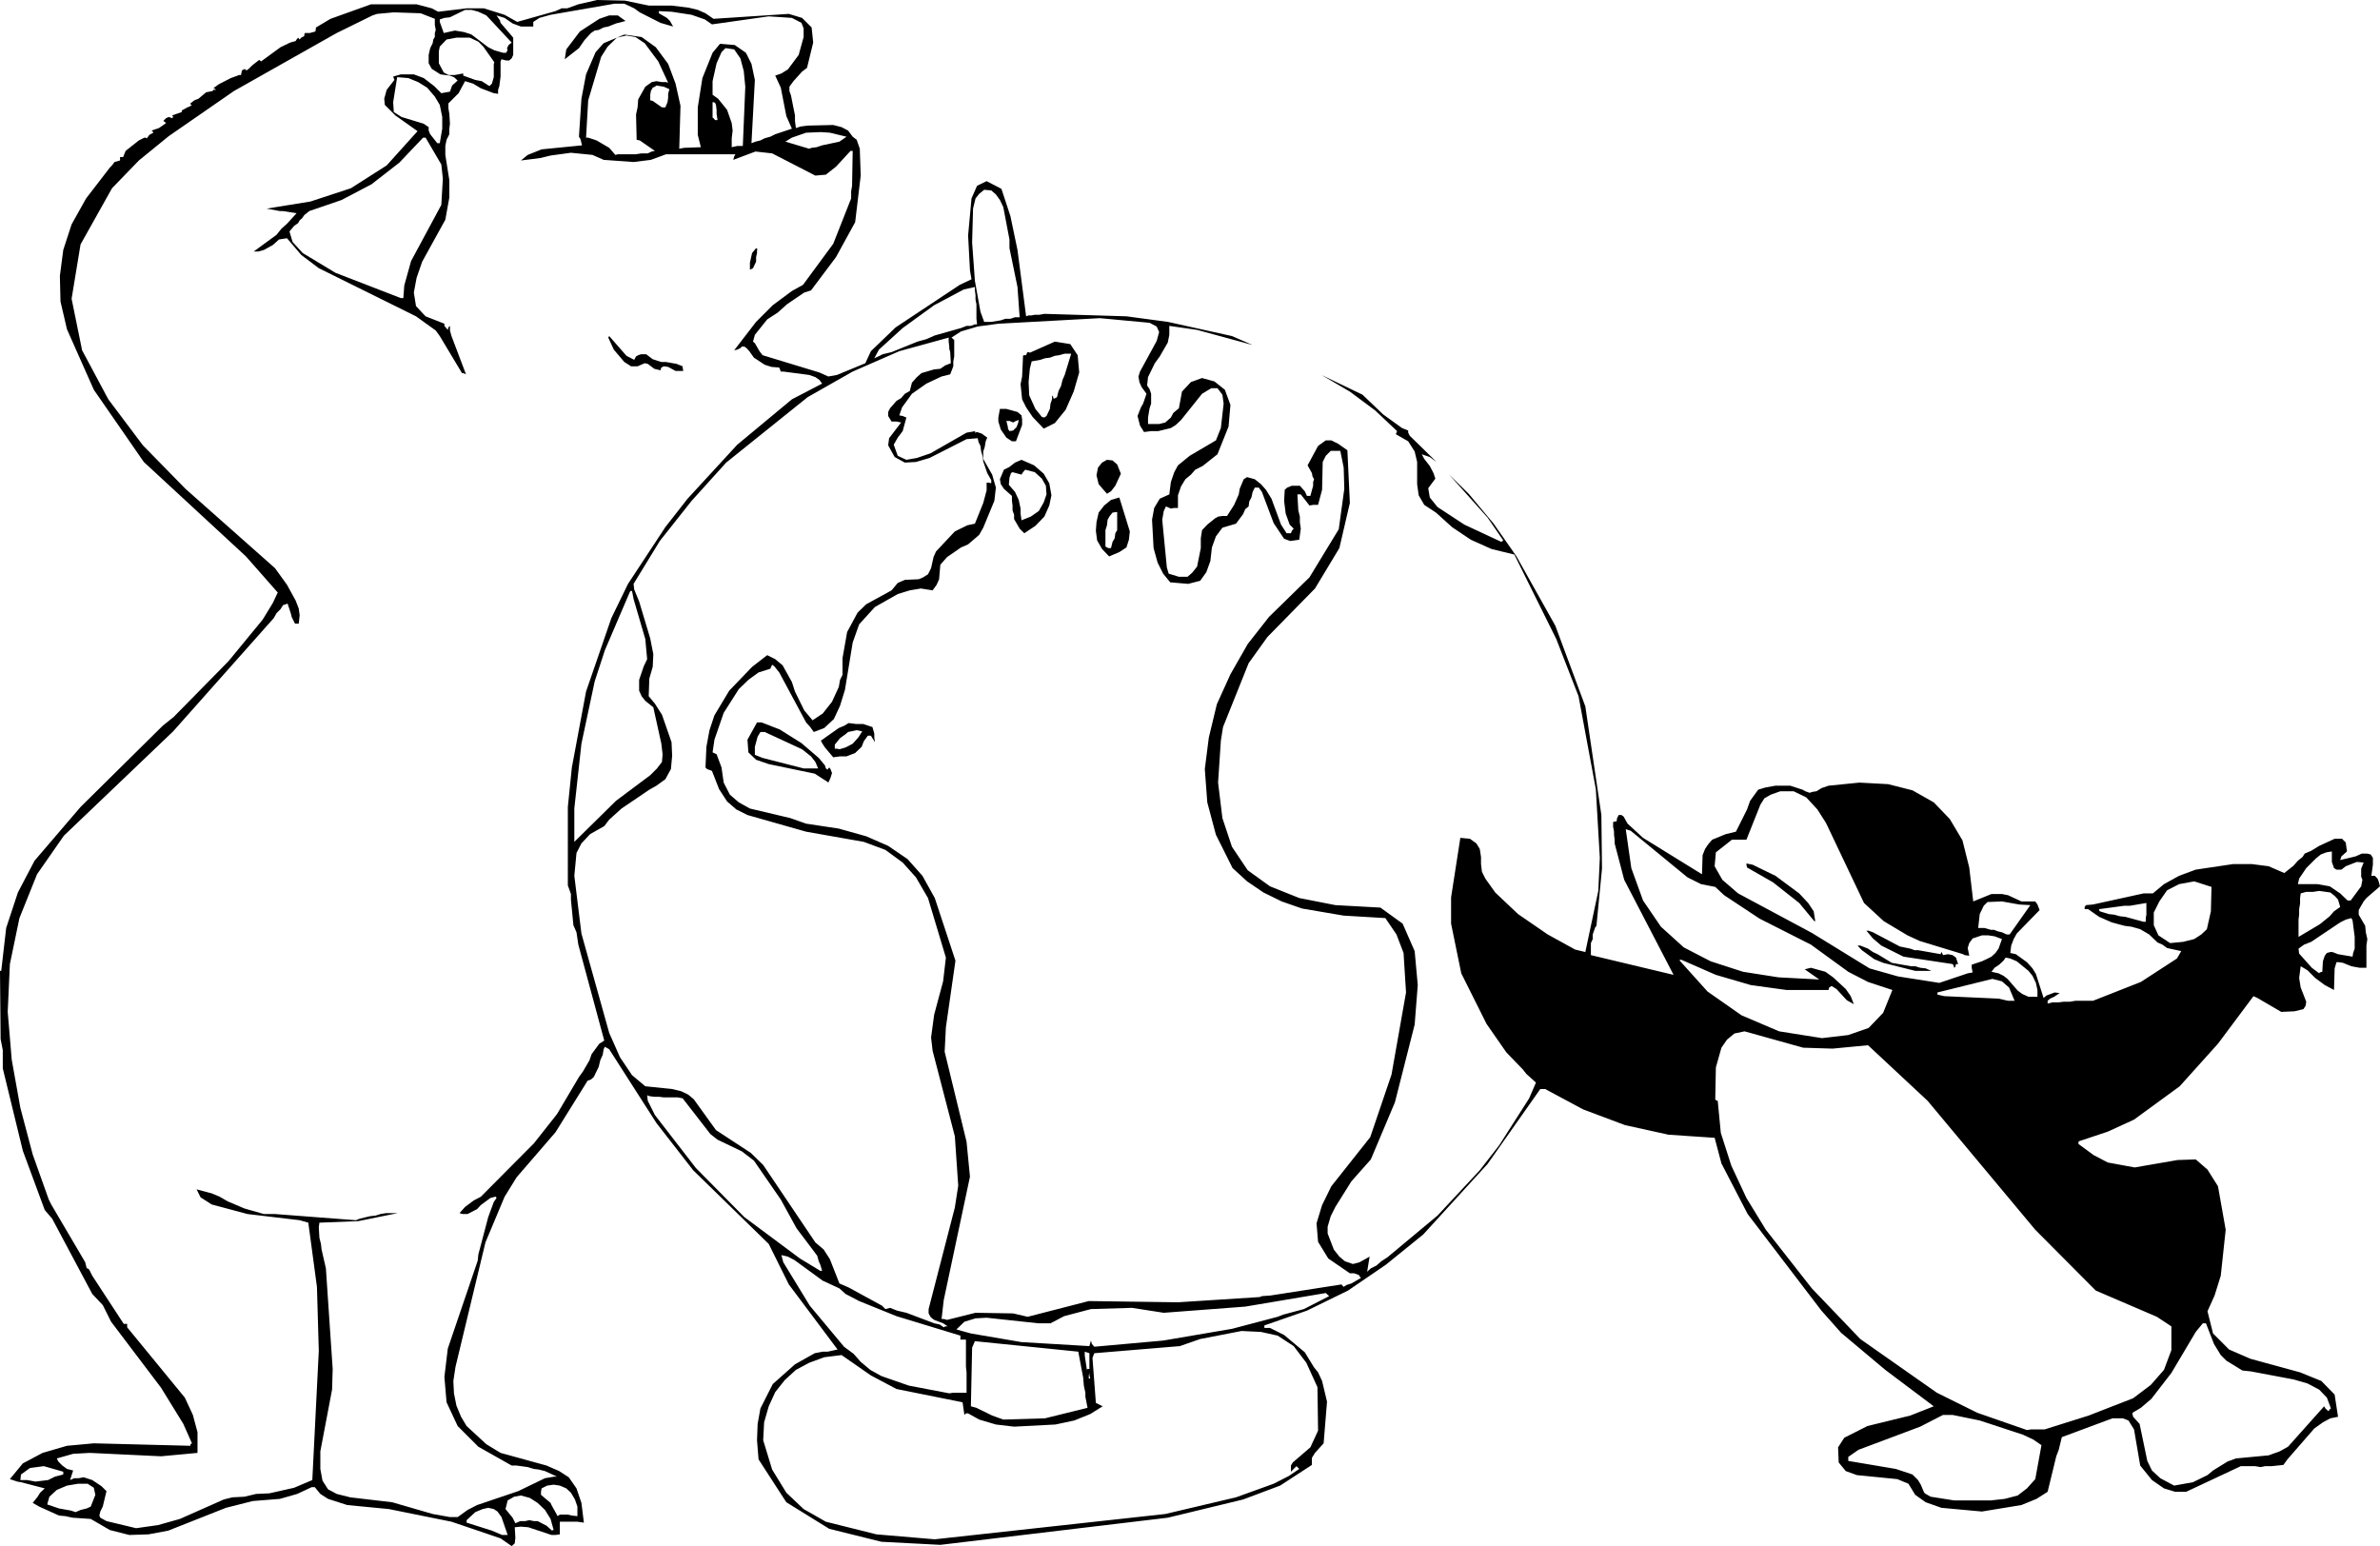 <?xml version="1.0" encoding="UTF-8" standalone="no"?>
<svg xmlns:xlink="http://www.w3.org/1999/xlink" height="250.5px" width="385.6px" xmlns="http://www.w3.org/2000/svg">
  <g transform="matrix(1.0, 0.0, 0.0, 1.0, -10.15, -13.05)">
    <path d="M358.95 157.8 L360.75 156.3 363.2 154.95 365.9 153.95 371.95 153.05 375.0 153.05 377.7 153.4 380.25 154.5 381.75 153.3 382.45 152.5 383.2 151.9 383.55 151.35 384.6 150.9 385.9 150.1 388.4 148.95 389.6 148.95 390.2 149.55 390.4 151.0 389.5 151.8 389.3 152.4 391.8 151.8 392.8 151.35 393.7 151.35 394.25 151.5 394.6 152.05 394.6 153.15 394.35 154.95 394.9 154.95 395.35 155.4 395.5 155.75 395.75 156.65 393.55 158.55 393.1 159.1 392.3 160.5 392.3 161.25 393.35 163.05 393.45 164.1 393.7 165.2 393.55 166.25 393.55 169.85 392.45 169.85 391.1 169.6 389.75 169.05 389.1 168.95 388.7 168.95 388.4 169.95 388.3 173.45 386.8 172.65 385.25 171.5 384.0 170.25 382.9 169.6 382.65 171.5 382.9 173.05 383.8 175.35 383.7 176.0 383.35 176.55 381.9 176.9 379.75 177.0 375.9 174.75 375.25 174.45 369.5 182.15 363.3 189.05 355.9 194.45 351.65 196.4 347.0 197.95 346.9 198.05 346.9 198.4 349.35 200.2 351.65 201.4 356.0 202.2 362.95 201.0 365.9 200.9 367.8 202.55 369.5 205.25 370.75 212.3 369.95 219.75 368.95 222.95 367.8 225.5 368.7 229.1 371.3 231.7 374.75 233.2 382.8 235.4 386.25 236.8 388.4 239.0 388.95 242.6 387.7 242.85 386.5 243.5 385.1 244.5 380.75 249.5 380.1 250.4 378.2 250.6 377.15 250.6 376.4 250.75 375.5 250.6 373.2 250.6 364.35 254.75 362.55 254.75 360.75 254.2 358.8 252.85 356.9 250.5 355.9 244.65 355.0 243.2 354.1 242.85 352.4 242.85 344.2 245.9 343.7 247.95 343.3 249.0 341.9 254.75 340.1 255.9 337.65 256.9 331.25 257.95 324.7 257.35 322.15 256.45 320.45 255.25 319.35 253.45 317.55 252.7 311.0 252.05 309.2 251.4 308.05 250.0 307.95 247.55 308.95 246.0 312.7 244.1 319.65 242.4 323.45 240.9 315.6 235.0 308.45 229.0 305.25 225.4 293.3 209.75 289.05 201.55 287.95 197.4 280.5 196.9 273.45 195.35 266.65 192.8 260.5 189.5 259.7 189.5 251.15 201.65 240.75 213.05 234.7 217.95 228.55 222.15 221.9 225.4 215.0 227.8 215.0 228.2 215.9 228.2 218.2 229.35 221.55 232.15 223.05 234.6 223.7 235.4 224.35 236.8 225.15 240.15 224.6 246.9 223.2 248.45 222.7 249.25 222.7 250.4 217.55 253.75 211.55 256.0 199.35 258.95 162.5 263.35 152.95 262.85 144.5 260.75 137.55 256.45 133.05 249.5 132.8 246.4 132.9 243.75 133.35 241.25 135.35 237.3 138.95 234.1 142.15 232.3 143.45 232.05 144.25 232.05 145.85 231.7 137.95 221.15 134.7 214.6 122.45 202.65 116.5 195.0 108.85 183.05 108.15 182.65 107.95 183.05 107.8 183.95 107.4 184.85 107.15 185.9 106.35 187.55 105.9 187.95 105.35 188.15 100.15 196.5 93.85 203.8 91.9 206.95 88.8 214.35 83.95 234.5 83.6 236.8 83.7 238.8 84.1 240.8 84.85 242.6 85.75 244.1 88.95 247.05 91.25 248.45 98.7 250.5 100.75 251.4 102.3 252.4 103.55 254.2 104.35 256.55 104.75 259.75 103.7 259.6 100.85 259.6 100.85 261.65 100.15 261.75 99.5 261.75 95.75 260.5 94.55 260.4 93.55 260.5 93.65 262.2 93.55 263.1 93.05 263.55 91.25 262.3 83.3 259.6 73.15 257.55 66.4 256.9 63.3 255.9 62.05 255.1 61.15 254.0 60.65 254.0 58.3 255.1 55.5 255.9 51.1 256.25 46.75 257.35 37.4 261.05 34.2 261.65 31.1 261.75 27.95 260.95 24.85 259.15 21.9 258.95 20.75 258.7 19.7 258.6 16.5 257.15 15.45 256.55 16.25 255.55 16.65 254.9 17.4 254.2 13.55 253.2 12.95 253.1 11.75 252.7 13.85 250.15 17.05 248.45 21.0 247.3 25.35 246.9 41.0 247.3 41.0 247.05 41.25 246.9 39.85 243.75 36.25 237.9 28.15 227.2 26.8 224.5 25.1 222.7 18.6 210.5 17.4 209.1 13.85 199.5 10.6 186.15 10.6 183.2 10.25 181.4 10.15 170.35 10.35 170.35 11.15 163.4 13.05 157.65 15.75 152.5 23.2 143.8 36.5 130.65 38.3 129.2 47.15 120.2 52.7 113.45 54.35 110.75 55.15 109.05 50.0 103.2 33.45 87.9 25.35 76.2 21.0 66.4 19.95 61.9 19.85 57.75 20.4 53.55 21.75 49.4 24.1 45.2 27.95 40.2 28.3 39.85 28.7 39.3 29.6 39.05 29.6 38.5 30.1 38.5 30.5 37.5 32.65 35.8 33.55 35.35 33.7 35.35 33.95 35.45 34.35 34.9 35.0 34.55 34.85 34.3 34.7 34.2 35.9 33.8 37.05 33.0 36.8 32.75 36.6 32.65 37.05 32.2 37.5 32.0 38.05 32.2 38.2 32.0 38.05 31.75 39.6 31.2 39.6 30.95 40.5 30.45 40.9 30.3 41.0 30.2 41.25 30.05 41.0 29.95 41.0 29.8 41.65 29.3 42.3 29.05 43.55 28.0 44.6 27.8 44.7 27.6 45.15 27.6 44.85 27.35 44.7 27.35 45.6 26.7 47.55 25.7 48.65 25.3 48.85 25.2 49.2 25.2 49.35 24.45 49.85 24.2 49.85 24.3 50.1 24.45 50.45 24.2 51.0 23.65 52.15 22.75 52.45 23.0 55.6 20.7 57.15 19.95 58.05 19.7 58.2 19.45 58.45 19.15 58.7 19.45 58.95 19.15 59.45 18.9 59.45 18.65 59.55 18.4 60.35 18.4 61.25 18.15 61.35 17.5 63.7 16.1 70.25 13.75 77.65 13.75 80.1 14.4 81.15 14.95 85.75 14.4 88.55 14.4 91.9 15.45 93.95 16.6 100.15 14.85 101.15 14.4 102.05 14.4 103.85 13.75 106.9 13.05 111.4 13.15 115.25 13.95 118.95 13.95 121.75 14.3 123.2 14.65 124.45 15.2 125.75 16.1 137.95 15.3 140.1 15.95 141.65 17.5 141.9 19.95 140.9 24.05 140.1 24.65 138.7 26.2 138.05 27.1 138.05 27.8 138.3 28.5 138.95 31.75 138.95 32.65 139.1 33.8 139.85 33.55 141.0 33.4 145.15 33.3 146.5 33.65 147.55 34.2 148.3 35.2 148.95 35.7 149.45 37.15 149.6 41.5 148.7 49.05 145.6 54.7 141.55 60.1 140.45 60.45 137.65 62.35 136.15 63.7 134.45 64.8 132.45 67.3 132.15 68.4 132.45 68.65 133.2 69.95 133.7 70.6 142.9 73.4 144.35 74.05 145.75 73.8 150.35 71.9 151.25 69.95 155.25 66.1 165.65 59.2 167.55 58.3 167.3 56.85 167.0 51.2 167.55 45.2 168.45 43.15 170.0 42.4 172.4 43.65 173.85 48.05 175.0 53.55 176.4 64.3 176.8 64.15 177.3 64.15 177.8 64.05 178.55 64.05 179.35 63.9 192.65 64.3 199.35 65.2 209.75 67.5 213.1 68.95 204.1 66.5 199.6 65.85 199.6 67.3 199.35 68.55 198.05 70.8 197.25 71.9 196.15 74.15 196.0 75.5 196.4 76.1 196.65 76.85 196.65 78.45 196.4 79.2 196.15 80.7 196.15 81.75 197.95 81.75 198.95 81.5 199.85 80.7 200.25 79.95 201.15 79.2 201.65 76.5 203.1 74.95 204.9 74.3 206.9 74.85 208.6 76.2 209.5 78.65 209.2 82.15 207.4 86.65 205.0 88.55 203.8 89.15 203.1 89.95 202.2 90.7 201.5 91.85 201.0 93.3 201.0 95.35 200.4 95.35 199.85 95.45 199.05 95.1 198.7 95.85 198.45 97.25 199.2 105.0 199.5 106.0 201.15 106.5 202.55 106.5 203.3 105.85 204.1 104.85 204.7 101.85 204.7 100.25 204.9 98.95 205.75 98.05 207.05 97.0 Q207.3 96.9 207.5 96.75 L208.2 96.65 208.95 96.65 210.1 94.85 210.85 93.15 211.0 92.25 211.65 90.7 212.2 90.35 213.45 90.7 214.45 91.5 215.25 92.4 216.15 93.85 217.7 98.05 218.6 99.45 219.3 99.45 219.45 99.05 219.75 98.7 219.1 98.05 218.45 96.25 218.2 94.2 218.3 92.4 218.7 92.05 219.45 91.75 220.75 91.75 221.55 92.65 221.9 93.4 222.45 93.4 222.9 91.75 222.9 91.15 223.05 90.7 222.8 90.25 222.7 89.7 222.0 88.45 223.7 85.3 224.95 84.4 225.85 84.4 226.95 84.95 228.45 86.0 228.85 94.55 227.15 101.85 223.2 108.4 215.5 116.25 212.45 120.5 208.3 130.85 207.95 133.05 207.5 139.85 208.2 145.6 209.75 150.25 212.3 154.05 215.9 156.65 220.65 158.55 226.5 159.7 233.8 160.1 237.4 162.7 239.35 167.15 239.85 172.65 239.35 179.05 236.15 191.65 232.25 200.9 229.1 204.45 226.5 208.6 225.75 210.1 225.25 211.8 225.25 212.9 226.25 215.5 227.15 216.65 228.05 217.4 229.35 217.85 230.45 217.55 232.05 216.65 231.65 219.1 232.25 218.55 233.15 218.1 233.95 217.4 234.95 216.75 243.05 210.0 249.9 202.65 253.05 198.6 257.9 191.0 259.0 188.45 257.45 187.05 256.9 186.35 254.2 183.55 251.0 178.95 246.9 170.75 245.25 162.7 245.25 158.45 246.75 148.8 248.3 148.95 249.35 149.7 249.9 150.6 250.1 151.9 250.1 153.05 250.25 154.3 250.8 155.4 252.4 157.65 256.1 161.15 260.9 164.45 265.35 166.9 267.0 167.3 269.1 157.4 269.35 152.05 268.7 140.9 265.9 125.85 262.3 116.6 255.5 102.9 251.8 102.0 248.45 100.5 245.4 98.45 242.8 96.1 240.9 94.85 240.0 93.3 239.75 91.5 239.75 87.9 239.35 86.2 238.3 84.55 236.3 83.4 236.5 82.9 232.95 79.55 228.85 76.5 224.25 73.8 230.9 77.0 234.25 80.2 237.3 82.4 238.3 82.8 238.3 83.15 238.55 83.65 242.9 87.9 241.8 87.1 240.5 86.65 240.9 87.4 241.8 88.55 242.4 89.7 242.7 90.6 241.55 92.15 241.8 93.65 243.05 95.2 247.4 98.05 253.4 100.85 253.7 100.6 251.15 96.9 244.9 89.9 248.1 93.05 252.15 97.9 255.85 103.2 262.15 114.45 267.0 127.5 269.6 145.1 269.7 153.8 268.8 163.05 268.6 163.3 268.2 164.45 268.2 165.2 267.9 165.85 267.9 167.8 281.3 171.0 273.3 155.6 271.75 149.7 271.75 149.1 271.65 148.3 271.65 147.8 271.5 147.0 271.5 146.25 271.75 146.15 272.05 146.15 272.15 145.6 272.4 145.1 272.85 145.1 273.2 145.35 273.85 146.5 276.35 148.8 285.9 154.7 286.0 151.6 286.4 150.6 286.9 149.85 287.55 149.1 289.75 148.2 291.4 147.8 293.2 144.2 293.7 142.8 295.0 141.0 296.15 140.65 297.8 140.35 300.2 140.35 302.2 141.0 302.65 141.25 303.35 141.5 303.8 141.35 304.45 141.25 305.25 140.75 306.4 140.35 311.4 139.85 316.05 140.1 320.0 141.1 323.45 143.05 326.05 145.75 328.1 149.2 329.2 153.6 329.85 159.1 332.8 157.9 334.5 157.9 335.5 158.1 337.65 159.1 339.9 159.1 340.25 159.6 340.6 160.5 336.9 164.3 336.4 165.2 336.0 166.25 335.85 167.45 336.75 167.65 338.55 168.95 339.45 169.95 340.0 170.85 341.25 174.75 341.7 174.35 343.05 173.85 343.85 173.95 342.95 174.55 342.3 174.85 341.9 175.2 341.9 175.65 342.7 175.45 343.7 175.45 344.5 175.35 345.5 175.35 346.4 175.2 349.25 175.2 357.0 172.15 362.85 168.35 363.55 167.15 361.25 166.65 360.5 166.1 359.7 165.75 358.35 164.45 356.9 163.6 355.5 163.2 354.35 163.05 352.3 162.5 350.25 161.6 348.45 160.35 347.9 160.35 347.9 160.0 348.1 159.7 349.25 159.6 357.45 157.8 358.95 157.8 M329.75 165.1 L329.2 165.85 328.95 166.65 329.2 167.9 328.45 167.8 328.2 167.65 321.15 165.5 319.2 164.6 315.35 162.3 312.15 159.35 306.0 146.4 304.6 144.2 302.8 142.25 300.75 141.25 298.6 141.25 297.05 141.8 296.0 142.4 295.35 143.45 293.1 149.1 290.75 149.1 288.15 151.15 287.95 153.4 289.2 155.6 291.75 157.8 303.7 164.2 313.05 169.95 317.65 171.25 324.35 172.3 328.95 170.75 329.75 170.6 329.6 169.85 329.6 169.35 331.25 168.8 Q332.05 168.45 332.8 168.05 L333.45 167.45 333.95 166.75 334.5 165.2 333.3 164.75 332.3 164.6 331.25 164.6 329.75 165.1 M337.3 159.6 L334.5 159.1 332.15 159.2 331.55 159.8 330.9 161.15 330.65 163.4 331.65 163.4 332.7 163.7 333.2 163.7 333.85 163.95 334.5 164.1 335.25 164.45 335.75 164.45 339.1 159.7 337.3 159.6 M357.9 159.35 L355.25 159.8 354.35 159.8 350.25 160.35 350.25 160.5 350.35 160.7 351.8 161.15 352.7 161.25 353.6 161.5 354.5 161.6 357.45 162.4 357.8 162.4 357.8 161.8 357.9 161.25 357.9 159.35 M363.2 156.3 L361.25 157.3 360.0 159.1 359.1 160.9 359.1 162.95 359.85 164.6 361.75 165.85 363.85 165.65 365.65 165.2 366.8 164.45 367.7 163.6 368.35 160.7 368.45 156.75 365.65 155.85 363.2 156.3 M327.4 169.25 L327.05 169.25 326.95 169.7 326.75 169.85 326.65 169.45 326.5 169.25 318.55 168.05 314.95 166.25 313.6 165.1 312.55 163.85 312.9 163.85 313.6 164.1 317.95 166.4 319.65 166.75 320.35 167.0 320.9 167.0 324.6 167.65 324.6 167.45 324.7 167.3 324.85 167.55 324.95 167.8 325.75 167.65 326.5 167.8 327.05 168.2 327.4 169.25 M334.05 169.35 L333.3 169.85 332.8 170.5 333.95 170.75 334.75 171.15 335.4 171.65 337.05 173.55 337.8 174.1 338.8 174.55 340.25 174.55 340.25 173.45 340.0 172.3 339.45 171.15 338.8 170.35 336.9 168.8 335.85 168.35 335.1 168.2 334.75 168.7 334.05 169.35 M334.5 172.05 L332.95 171.65 324.05 173.85 324.05 174.2 325.15 174.45 333.95 174.85 335.5 175.2 336.55 175.2 335.65 173.05 334.5 172.05 M168.2 45.2 L167.8 46.85 167.65 52.35 168.1 58.55 169.0 63.55 169.6 65.2 170.75 65.2 172.3 64.95 173.05 64.7 173.85 64.7 174.6 64.45 175.35 64.45 175.0 59.55 173.7 53.25 173.7 51.85 172.7 46.6 172.15 45.45 171.5 44.55 170.75 43.9 169.6 43.8 168.8 44.45 168.2 45.2 M326.5 242.3 L324.95 242.3 321.25 244.2 311.25 247.95 309.6 249.1 309.6 249.75 317.3 251.05 320.0 251.95 320.9 252.85 321.35 253.6 321.9 254.9 322.15 255.1 322.95 255.55 326.75 256.15 332.7 256.15 334.95 255.9 337.05 255.35 338.55 254.2 339.9 252.7 340.9 247.2 339.6 246.3 337.9 245.5 330.9 243.2 326.5 242.3 M338.55 244.75 L339.2 244.65 341.4 244.65 348.55 242.4 355.75 239.6 358.6 237.45 360.75 235.0 361.95 231.8 361.95 227.95 359.6 226.4 Q354.65 224.3 349.7 222.15 L339.9 212.3 322.45 191.4 312.8 182.4 307.05 182.95 302.3 182.8 292.8 180.15 291.15 180.5 289.95 181.5 289.05 182.8 288.15 186.0 288.05 191.15 288.15 191.3 288.45 191.4 288.95 196.6 290.65 201.9 293.1 207.15 296.25 212.3 303.7 221.8 311.55 230.0 323.95 238.7 330.5 241.95 338.55 244.75 M367.55 227.45 L367.05 227.45 365.9 228.85 361.95 235.5 358.7 239.7 357.0 241.15 355.65 241.95 355.65 242.15 355.75 242.6 356.8 243.75 358.05 249.75 358.8 251.3 360.15 252.55 362.4 253.75 365.45 253.2 367.8 252.05 368.7 251.3 371.05 249.85 372.4 249.35 377.7 248.85 379.5 248.2 380.85 247.45 386.7 240.9 386.9 241.25 387.4 241.7 387.6 241.4 387.8 241.25 387.15 239.5 385.9 238.2 384.0 237.2 381.75 236.55 374.85 235.25 373.45 235.1 370.85 233.5 369.95 232.6 368.85 230.8 367.55 227.45 M391.3 162.15 L391.1 161.8 390.2 162.05 389.3 162.5 384.6 165.65 383.45 166.1 382.55 166.75 382.65 167.55 384.7 169.85 385.9 170.75 386.0 170.6 386.4 170.5 386.5 168.8 386.8 167.9 387.15 167.45 387.7 167.3 388.05 167.3 388.95 167.65 391.3 168.05 391.4 167.45 391.65 166.75 391.65 164.85 391.3 162.15 M387.7 157.65 L385.9 157.4 384.9 157.55 383.8 157.55 382.9 157.8 382.8 158.55 382.8 159.45 382.65 160.35 382.65 161.25 382.55 162.05 382.55 164.85 386.0 162.8 387.6 161.5 388.3 160.7 389.3 160.0 388.95 158.8 388.4 158.2 387.7 157.65 M392.0 152.7 L390.2 153.4 389.5 153.95 388.7 153.95 388.3 153.7 387.95 152.7 387.95 151.0 387.05 151.15 386.15 151.5 385.35 152.15 383.8 153.7 382.65 155.4 382.45 156.3 385.6 156.3 387.6 156.65 389.3 157.8 390.5 158.95 391.0 158.95 392.7 156.65 392.9 155.6 392.7 155.1 392.7 153.8 393.1 152.8 392.0 152.7 M184.75 70.6 L185.0 73.4 184.1 76.5 182.8 79.45 181.05 81.6 179.25 82.5 177.45 80.6 176.4 79.05 175.75 77.75 175.5 75.3 175.75 74.05 175.9 70.7 176.0 70.6 176.4 70.6 176.55 70.2 176.65 70.1 176.8 70.1 177.0 70.2 181.05 68.4 183.55 68.8 184.75 70.6 M163.95 69.2 L163.85 68.4 163.85 67.75 155.85 69.95 148.3 73.25 141.0 77.4 127.8 88.0 122.2 94.2 117.05 100.7 112.8 107.65 112.9 108.55 113.7 110.5 115.5 116.5 116.0 119.05 115.9 121.1 115.35 123.0 115.25 125.85 116.25 127.05 117.4 128.85 118.95 133.3 119.05 135.5 118.85 137.65 117.95 139.3 116.5 140.35 115.35 141.0 110.85 144.05 108.85 145.85 108.05 146.9 105.75 148.2 104.35 149.7 103.55 151.25 103.2 154.95 104.35 164.3 108.85 180.4 110.6 184.35 112.55 187.25 114.7 189.05 119.05 189.5 120.5 189.85 121.65 190.4 122.55 191.15 126.15 196.15 131.8 199.85 133.8 201.8 142.25 214.35 143.6 215.5 144.6 217.05 146.15 221.0 147.65 221.65 153.05 224.6 153.6 225.15 154.35 224.95 155.5 225.4 157.0 225.75 161.5 227.45 162.4 227.65 163.05 228.1 163.3 227.95 163.7 227.95 162.95 227.45 161.5 226.9 161.15 226.65 160.9 226.4 160.6 225.85 160.6 225.15 164.85 208.7 165.4 205.15 164.85 197.15 161.25 183.3 161.0 181.15 161.5 177.45 162.95 172.05 163.4 168.2 160.5 158.55 158.55 155.2 156.4 152.8 153.6 150.75 150.1 149.45 140.75 147.8 131.25 145.1 129.45 144.2 127.95 142.9 126.65 140.9 125.5 137.95 124.7 137.65 124.45 137.4 124.6 134.05 125.1 131.35 125.9 128.95 128.3 124.95 132.0 121.1 134.45 119.2 135.75 119.85 136.95 120.85 138.45 123.55 138.95 125.1 140.45 128.15 141.8 129.75 143.45 128.65 144.95 126.75 146.05 124.35 146.25 123.2 146.65 122.4 146.65 119.7 147.4 115.45 149.1 112.3 150.5 110.95 154.6 108.7 155.6 107.5 156.75 107.0 159.0 106.9 159.7 106.6 160.5 106.1 161.0 105.1 161.4 103.3 161.8 102.4 164.85 99.15 166.9 98.15 168.1 97.9 169.45 94.55 170.0 92.5 170.0 91.25 170.35 91.25 170.75 91.35 170.75 90.85 170.1 89.7 169.45 87.8 169.35 87.0 169.1 86.1 169.0 85.3 168.7 84.7 168.55 84.05 166.75 84.2 160.75 87.25 158.55 87.9 156.75 88.0 155.1 87.1 154.05 85.2 154.2 84.05 156.15 81.5 155.4 81.35 154.6 81.35 154.05 80.45 154.05 79.8 154.35 79.2 155.4 78.0 156.15 77.55 156.75 76.85 157.55 76.4 157.9 75.05 158.7 74.15 159.45 73.5 161.5 72.9 162.5 72.8 163.3 72.25 164.2 71.9 164.1 70.1 163.95 69.55 163.95 69.2 M168.1 59.55 L166.3 59.95 161.5 62.5 156.4 66.2 152.55 69.7 151.8 71.1 Q152.5 70.8 153.15 70.45 L154.6 70.1 158.8 68.4 160.25 68.0 161.6 67.4 165.85 66.2 166.75 65.85 167.45 65.85 168.1 65.6 168.45 65.6 168.35 64.7 168.35 62.35 168.2 61.6 168.2 60.85 168.1 60.1 168.1 59.55 M197.95 66.85 L197.55 65.95 196.4 65.35 188.35 64.6 171.9 65.5 168.55 65.95 165.85 66.75 164.3 67.75 164.5 67.9 164.75 68.15 164.75 70.8 164.6 71.6 164.6 72.4 164.1 73.7 162.7 74.05 160.25 75.2 157.9 76.85 156.3 79.05 155.85 80.35 156.4 80.45 157.0 80.7 156.4 82.9 155.6 83.95 154.95 85.1 155.6 86.9 157.0 87.55 158.7 87.25 160.9 86.5 166.75 83.15 168.2 82.9 168.1 83.05 168.1 83.15 168.45 83.05 169.2 83.3 170.1 83.95 169.85 84.55 169.7 85.45 169.45 86.2 169.45 87.4 170.9 89.95 171.5 92.05 171.25 94.2 169.45 98.55 168.8 99.7 167.0 101.25 165.85 101.75 163.6 103.3 162.5 104.55 162.3 106.9 161.9 107.8 161.25 108.7 159.35 108.4 157.55 108.7 155.6 109.3 151.9 111.4 149.35 114.2 148.3 117.15 147.05 124.8 146.25 127.4 145.25 129.55 143.7 131.0 142.0 131.65 141.35 130.75 140.75 130.1 136.4 122.0 135.6 121.0 135.25 120.75 134.95 121.4 133.05 122.0 131.4 123.2 129.85 124.7 127.4 128.55 125.9 132.9 125.6 134.95 126.25 135.25 127.05 137.4 127.4 139.85 128.4 141.8 129.85 143.05 131.65 144.05 138.2 145.6 140.75 146.5 146.05 147.3 150.5 148.55 154.05 150.1 157.2 152.25 159.6 154.95 161.6 158.55 164.95 168.7 163.4 179.5 163.2 183.45 166.75 198.05 167.3 203.7 163.05 223.7 162.7 226.75 163.05 226.75 163.6 226.9 168.2 225.75 174.3 225.85 176.65 226.4 186.55 223.85 201.0 224.05 214.25 223.2 214.6 223.05 216.0 222.95 227.55 221.15 227.55 221.25 227.85 221.55 228.3 221.25 229.1 221.0 230.65 220.1 230.35 219.75 230.35 219.65 229.55 219.35 228.85 219.35 225.35 216.95 223.7 214.25 223.45 211.25 224.35 208.3 225.85 205.25 232.15 197.3 235.6 187.15 237.95 173.85 237.55 167.45 236.4 164.45 234.6 161.8 227.85 161.4 221.1 160.25 217.8 159.1 214.85 157.65 212.2 155.85 209.85 153.7 207.15 148.3 205.75 143.05 205.35 137.65 206.0 132.55 207.3 127.15 209.5 122.3 212.3 117.4 215.75 113.0 222.3 106.6 227.05 98.8 227.95 92.25 227.85 88.8 227.3 86.1 225.75 86.1 224.95 86.9 224.45 87.9 224.35 92.4 223.7 94.85 222.9 94.85 222.3 94.95 220.9 93.15 220.35 93.15 220.5 95.75 220.75 96.75 220.75 97.65 220.9 98.7 220.65 100.5 219.2 100.7 218.2 100.35 216.5 97.8 214.6 92.75 214.1 92.05 213.45 92.05 213.1 92.75 212.9 93.65 212.55 94.3 212.45 95.1 211.9 95.55 211.55 96.35 210.4 97.9 208.2 98.55 207.15 99.95 206.5 101.75 206.25 103.95 205.6 105.75 204.6 107.15 202.65 107.65 199.75 107.4 198.6 106.0 197.7 104.2 197.05 101.85 196.8 97.25 197.15 95.35 198.05 93.85 199.6 93.15 199.85 91.15 200.4 89.55 201.0 88.45 202.9 86.9 207.15 84.4 207.95 82.4 208.4 78.45 208.2 77.0 207.4 75.95 206.4 75.95 204.9 76.85 201.5 81.1 200.65 81.9 199.85 82.4 197.8 82.9 196.65 82.9 195.5 83.05 194.85 82.0 194.45 80.45 195.0 79.05 195.35 78.45 195.9 76.85 195.1 75.75 194.75 74.95 194.6 74.05 194.85 73.25 197.55 68.3 197.95 66.85 M183.7 70.35 L182.65 70.35 181.75 70.6 181.05 70.7 180.25 71.0 179.45 71.1 178.7 71.35 177.3 71.6 177.0 72.8 176.8 74.95 176.9 77.1 177.9 79.3 178.95 80.6 179.35 80.7 179.7 80.45 180.25 79.3 180.35 78.45 180.6 77.75 180.6 77.3 180.75 77.1 180.75 77.3 180.85 77.65 181.15 77.55 181.4 77.4 181.65 76.4 182.05 75.6 182.3 74.6 182.65 73.8 183.7 70.35 M173.2 79.3 L175.0 79.8 175.65 80.35 175.75 81.0 175.75 81.9 174.75 84.55 174.1 84.55 173.2 83.95 172.3 82.65 171.9 81.35 171.9 80.7 172.15 79.3 173.2 79.3 M178.95 90.6 L177.8 89.55 176.25 89.15 175.9 89.55 175.65 89.95 174.2 89.55 173.95 89.7 173.7 90.45 173.6 91.6 174.6 92.75 175.2 94.05 175.5 95.45 175.5 96.25 175.65 97.35 177.15 96.75 178.45 95.85 179.25 94.45 179.7 93.15 179.6 91.75 178.95 90.6 M174.85 82.25 L175.1 81.6 175.2 81.1 174.75 81.25 174.3 81.5 173.7 81.25 173.2 81.25 173.45 82.25 173.45 82.5 173.7 82.9 174.3 82.8 174.85 82.25 M179.25 89.8 L180.15 91.35 180.5 93.3 180.15 94.95 179.35 96.75 177.9 98.25 176.1 99.45 175.35 98.7 174.45 97.15 174.45 96.45 174.2 95.75 174.2 94.95 174.1 94.2 174.1 93.4 172.8 92.25 172.3 91.5 172.15 90.7 172.8 89.15 173.7 88.7 174.6 88.0 175.65 87.55 177.7 88.45 179.25 89.8 M191.15 88.3 L191.75 89.8 190.85 91.75 190.15 92.65 189.5 93.05 188.15 91.5 187.8 90.05 188.05 88.8 188.7 88.0 189.5 87.55 190.4 87.65 191.15 88.3 M191.5 93.65 L193.2 99.15 193.05 100.5 192.65 101.75 191.5 102.5 189.85 103.2 188.7 102.0 187.9 100.6 187.7 99.05 187.8 97.65 188.15 96.1 189.05 94.95 190.15 94.05 191.5 93.65 M274.35 147.65 L273.55 147.4 274.45 153.7 276.35 158.95 279.25 163.2 282.95 166.55 287.3 168.8 292.55 170.5 298.3 171.4 304.9 171.75 302.55 170.1 303.55 169.85 305.9 170.5 307.15 171.4 309.2 173.3 310.0 174.45 310.5 175.75 309.35 175.1 307.7 173.3 306.9 172.8 306.5 173.05 306.4 173.45 299.6 173.45 293.8 172.65 288.15 171.0 282.55 168.55 282.3 168.55 282.3 168.7 286.8 173.7 292.3 177.55 298.4 180.15 305.35 181.25 309.6 180.75 312.9 179.6 315.25 177.15 316.75 173.45 312.8 172.15 309.6 170.5 303.55 166.1 295.25 161.9 289.5 158.1 288.05 156.75 285.75 156.3 283.55 155.2 274.35 147.65 M189.5 98.15 L189.25 98.95 189.25 101.6 189.7 101.85 190.15 101.85 190.4 100.85 190.75 100.25 190.85 99.45 191.15 98.95 191.15 96.0 190.4 96.1 189.95 96.65 189.6 97.25 189.5 98.15 M312.8 166.75 L313.6 167.3 314.35 167.65 316.65 169.05 319.75 169.6 320.45 169.6 321.25 169.85 322.15 169.95 323.05 170.35 320.45 170.35 315.25 169.05 313.8 168.45 311.8 167.0 311.1 166.25 311.55 166.25 312.8 166.75 M304.1 162.3 L301.65 159.35 297.4 156.0 293.2 153.6 293.1 153.15 293.1 152.95 294.1 153.15 297.8 154.95 301.65 157.8 303.1 159.35 304.0 160.7 304.25 162.3 304.1 162.3 M126.0 29.7 L125.75 29.6 125.6 29.6 125.6 32.1 125.75 32.2 126.0 32.5 126.4 32.5 126.25 31.5 126.25 30.85 126.15 30.05 126.0 29.7 M140.75 34.55 L138.45 35.35 137.4 36.0 141.25 37.15 141.65 37.0 142.45 36.9 143.35 36.6 146.15 36.0 147.3 35.2 144.6 34.55 143.15 34.45 140.75 34.55 M127.7 20.85 L127.05 21.5 126.25 23.3 125.6 26.2 125.6 28.4 126.5 29.05 127.95 30.85 128.7 33.0 128.85 34.2 128.7 35.45 128.7 36.9 129.6 36.7 130.5 36.7 130.9 27.1 130.65 24.55 130.1 22.5 129.1 21.05 127.7 20.85 M124.35 16.2 L122.2 15.45 118.95 14.95 116.9 14.85 116.9 15.2 118.2 15.95 118.7 16.45 119.2 17.35 117.15 16.75 113.8 15.05 112.9 14.4 111.3 13.65 109.7 13.65 99.35 15.45 97.55 15.95 96.55 16.6 96.55 17.35 94.55 17.35 93.2 16.85 91.9 15.95 90.6 15.55 91.15 16.35 91.25 16.75 93.3 19.15 93.3 21.95 93.05 22.5 92.65 22.85 92.15 22.85 91.4 22.65 91.25 23.0 91.25 25.45 91.05 27.0 90.85 27.6 90.85 28.25 90.15 28.15 88.05 27.35 86.8 26.6 85.5 26.2 84.45 28.15 82.8 29.8 82.8 30.6 82.95 31.5 83.05 33.1 82.95 33.9 82.95 34.8 82.5 35.7 82.3 36.7 82.3 38.15 82.95 42.25 82.95 45.05 82.3 48.65 78.55 55.45 77.65 58.05 77.2 60.45 77.55 62.65 79.1 64.3 82.15 65.5 82.15 65.85 82.7 66.5 82.8 66.1 83.05 65.85 83.05 66.6 83.3 67.5 85.65 73.7 85.2 73.5 85.0 73.5 81.4 67.5 80.75 66.6 77.55 64.3 61.8 56.5 58.95 54.35 56.65 51.65 55.35 51.85 54.35 52.75 52.9 53.55 52.0 53.8 51.25 53.8 54.95 51.1 55.75 50.1 56.65 49.3 58.2 47.6 56.0 47.25 55.5 47.25 53.35 46.85 60.45 45.7 67.0 43.55 72.8 39.85 77.8 34.3 74.2 31.75 72.5 30.05 72.4 29.05 72.8 27.6 74.05 26.0 73.85 25.45 75.1 25.1 77.2 25.1 78.8 25.7 80.5 27.0 81.65 28.15 83.05 27.9 83.4 26.9 84.3 26.1 83.7 25.55 83.05 25.3 81.5 25.1 80.1 24.2 79.6 23.3 79.6 21.95 79.85 20.85 80.25 20.05 80.35 19.45 80.6 19.05 80.6 18.4 80.75 17.9 80.6 17.1 80.6 16.1 78.3 15.2 73.95 15.05 71.25 15.3 70.5 15.55 64.7 18.4 48.05 27.8 37.5 35.1 32.65 39.05 28.3 43.55 23.2 52.65 21.75 61.45 23.45 69.8 27.7 77.75 33.3 85.2 40.2 92.25 54.7 105.1 56.65 107.8 58.05 110.35 58.55 111.65 58.7 112.75 58.55 114.1 57.95 114.1 57.4 113.0 57.3 112.55 56.75 110.85 56.0 111.1 55.6 111.75 54.95 112.4 54.5 113.2 38.2 131.55 20.5 148.45 16.15 154.7 13.3 161.8 11.75 169.25 11.4 177.0 12.05 184.75 13.45 192.55 15.45 200.1 18.05 207.4 18.45 208.2 23.95 217.55 24.2 218.55 24.35 218.55 24.6 218.75 25.1 219.75 30.2 227.55 30.75 227.55 30.75 228.1 40.1 239.5 41.4 242.3 42.15 245.1 42.15 248.45 36.25 249.0 24.7 248.45 22.0 248.6 19.35 249.35 19.6 249.85 20.25 250.5 21.0 251.05 22.0 251.3 21.5 252.85 22.2 252.55 22.9 252.55 23.7 252.4 25.1 252.85 26.6 253.85 27.4 254.65 26.8 257.15 26.4 257.95 26.25 258.6 26.4 258.95 27.4 259.5 32.2 260.65 35.75 260.15 39.3 259.15 46.4 256.0 47.8 255.65 49.75 255.55 51.65 255.1 53.8 255.0 57.8 254.1 60.75 252.85 61.8 231.9 61.5 221.55 60.1 211.15 58.7 210.75 50.25 209.75 44.45 208.2 42.65 207.05 42.0 205.75 44.45 206.4 45.75 206.95 47.05 207.7 49.75 208.85 52.9 209.75 54.7 209.75 67.8 210.75 68.45 210.5 70.1 210.1 71.0 210.0 71.8 209.75 72.7 209.6 74.6 209.6 68.2 210.9 61.9 211.15 61.8 211.9 61.9 213.6 62.15 214.6 62.25 215.5 62.95 218.55 64.05 234.85 63.95 238.2 62.05 248.2 62.05 251.05 62.4 252.95 63.3 254.35 64.7 255.1 66.9 255.65 73.7 256.45 80.25 258.35 83.05 258.85 84.3 258.85 85.9 257.7 87.45 256.9 94.1 254.65 98.45 252.55 99.95 252.3 100.4 252.3 98.45 251.4 97.45 251.15 96.65 251.05 95.65 250.75 93.85 250.5 93.05 250.5 87.65 247.45 84.3 244.1 82.5 240.25 82.15 236.15 82.7 231.55 87.55 217.3 87.65 216.3 89.25 210.25 90.15 207.8 90.6 207.15 90.5 206.95 90.35 206.95 89.6 207.15 88.05 208.3 87.45 208.95 85.9 209.75 85.1 209.75 84.6 209.6 85.5 208.6 86.9 207.55 88.05 206.95 96.65 198.3 100.4 193.55 103.95 187.55 104.6 186.65 105.65 184.85 106.0 183.85 107.25 182.15 108.05 181.65 103.85 166.1 103.55 164.1 103.05 162.95 102.65 158.8 102.65 157.9 102.15 156.5 102.15 143.8 102.8 137.4 105.1 125.1 109.2 113.2 111.9 107.65 117.95 98.45 121.55 93.85 129.6 85.1 138.45 77.75 143.35 75.2 142.9 74.6 142.25 74.15 141.25 73.8 137.05 73.25 136.65 73.25 136.4 72.6 135.15 72.5 134.05 72.15 132.3 71.0 131.55 69.95 131.1 69.45 130.75 69.2 130.35 69.2 130.1 69.45 129.6 69.7 129.1 69.8 132.65 65.2 135.35 62.5 138.45 60.2 140.25 59.2 145.15 52.55 148.05 45.2 148.05 44.05 148.2 43.15 148.3 37.5 147.95 37.5 145.6 40.05 143.95 41.35 142.25 41.5 135.25 37.9 132.55 37.6 128.95 38.95 129.1 38.4 129.3 38.05 118.05 38.05 115.6 38.95 112.8 39.3 107.95 38.95 106.15 38.15 102.65 37.8 99.35 38.25 97.7 38.65 94.55 39.05 95.65 38.15 97.9 37.25 104.45 36.6 104.2 35.6 103.95 35.2 104.35 29.05 105.1 25.1 106.65 21.5 107.95 20.05 110.1 19.15 108.6 20.6 107.55 22.25 105.45 29.3 105.1 35.35 105.45 35.35 106.8 35.8 108.85 37.0 109.85 38.15 110.25 38.05 113.1 38.05 114.1 37.9 115.1 37.9 115.75 37.6 116.25 37.5 113.8 35.8 113.3 35.7 113.2 31.6 113.45 30.45 113.55 29.15 114.7 27.1 115.75 26.35 116.5 26.2 117.4 26.35 118.05 26.35 118.4 26.45 116.8 23.0 114.6 20.05 113.1 19.05 111.65 18.8 110.1 19.15 111.3 18.65 114.1 19.05 116.4 20.7 118.4 23.4 119.6 26.6 120.4 30.2 120.2 37.15 121.0 37.0 123.7 36.9 123.2 34.9 123.2 30.45 123.95 25.7 125.6 21.6 126.8 20.15 129.2 20.35 131.0 21.6 131.9 23.4 132.45 26.0 131.9 36.25 132.55 36.0 133.35 35.8 134.05 35.45 134.95 35.2 135.75 34.8 138.45 33.9 137.55 31.85 136.65 27.25 135.75 25.3 136.75 24.95 137.8 24.3 139.55 21.95 140.35 19.05 140.35 17.65 140.0 16.75 138.45 15.95 134.7 15.7 125.5 17.0 124.35 16.2 M106.5 18.0 L105.9 18.4 104.85 19.55 103.95 20.85 101.65 22.65 101.9 21.05 104.1 18.15 107.25 16.1 108.85 15.55 110.25 15.55 111.5 16.45 109.95 16.85 108.7 17.35 107.95 17.5 107.15 17.9 106.5 18.0 M81.0 36.25 L81.4 36.25 81.8 33.9 81.8 32.0 81.4 30.05 80.6 28.7 79.35 27.25 77.9 26.35 76.3 25.7 74.5 25.55 73.85 29.6 73.95 31.2 75.2 32.0 78.8 33.1 79.6 33.65 79.6 34.2 79.85 34.8 81.0 36.25 M84.1 19.15 L82.5 19.45 81.4 20.6 81.25 21.35 81.25 23.3 82.05 24.8 82.8 25.2 83.85 25.2 85.2 24.95 85.2 25.3 87.15 26.0 88.2 26.2 89.45 27.0 89.85 26.6 90.15 25.55 90.15 23.4 90.25 23.15 88.45 20.6 87.65 19.8 86.25 19.15 84.1 19.15 M87.65 14.95 L86.55 14.65 85.5 14.65 83.05 15.85 82.15 15.95 81.4 16.2 81.4 16.6 82.05 18.4 83.85 18.0 85.35 18.25 86.55 18.65 89.25 20.7 90.25 21.2 91.65 21.6 92.15 21.6 92.3 21.35 92.4 21.05 92.3 20.95 92.3 20.85 92.55 20.35 93.05 19.95 88.95 15.55 87.65 14.95 M81.65 39.7 L79.1 35.35 78.7 35.35 74.85 39.4 70.35 42.9 65.5 45.45 60.25 47.25 59.45 47.9 59.1 48.4 58.7 48.75 58.45 49.2 57.8 49.65 57.05 50.55 57.55 52.25 59.2 54.05 64.5 57.25 75.1 61.35 75.5 61.35 75.65 59.3 76.75 55.35 81.65 46.25 81.9 42.0 81.65 39.7 M118.6 27.5 L117.7 27.1 116.5 26.9 116.25 27.1 115.9 27.25 115.6 27.8 115.5 28.4 115.5 29.3 115.9 29.4 117.4 30.45 117.95 30.45 118.3 29.6 118.4 28.9 118.4 28.25 118.6 27.5 M109.6 69.7 L108.7 67.75 108.85 67.5 111.65 70.7 112.9 71.35 113.2 70.8 113.55 70.6 114.0 70.45 114.85 70.45 115.9 71.25 117.3 71.7 118.05 71.7 119.75 72.0 120.75 72.4 120.75 72.6 120.85 73.15 119.6 73.15 118.4 72.5 117.7 72.4 117.3 72.6 117.15 73.05 116.15 72.8 115.1 72.0 114.6 71.9 113.45 72.4 112.4 72.4 111.3 71.7 109.6 69.7 M132.45 135.35 L133.7 135.85 140.35 137.55 142.7 137.55 142.25 136.5 141.55 135.6 140.1 134.45 134.05 131.65 133.35 131.65 132.9 132.4 132.45 134.05 132.45 135.35 M136.5 131.25 L140.0 133.45 142.8 135.85 143.8 137.05 143.95 137.55 144.25 137.75 144.35 137.55 144.5 137.4 144.7 137.65 144.95 138.3 144.7 139.1 144.35 139.85 144.25 139.75 142.15 138.4 134.7 136.85 132.65 136.15 131.4 134.95 131.25 132.9 132.8 130.1 133.55 130.1 136.5 131.25 M143.15 133.05 L146.05 131.0 146.9 130.65 147.65 130.2 148.85 130.35 150.0 130.35 151.5 130.85 151.8 131.9 151.8 132.55 151.9 133.3 151.25 132.25 150.75 132.25 150.1 133.15 149.75 134.05 148.7 135.05 147.3 135.6 146.25 135.6 145.15 135.75 143.8 134.15 143.35 133.45 143.15 133.05 M186.55 236.4 L186.8 236.4 186.65 235.9 186.65 235.5 186.55 235.9 186.55 236.4 M186.35 234.85 L186.65 234.85 186.65 232.3 185.9 232.05 185.9 232.7 186.25 235.0 186.35 234.85 M168.1 230.35 L167.65 231.4 167.45 240.9 168.35 241.15 170.9 242.4 172.7 243.05 179.45 242.85 186.35 241.15 186.0 239.35 186.0 238.7 185.75 237.55 185.65 236.3 184.85 232.05 168.1 230.35 M218.05 226.05 L221.4 225.15 225.5 223.05 224.95 222.55 211.9 224.75 198.7 225.75 193.55 224.95 186.9 225.15 182.55 226.3 180.35 227.45 178.35 227.45 170.0 226.55 168.2 226.65 166.4 227.2 165.1 228.45 167.45 229.1 175.65 230.5 186.65 231.15 186.9 230.25 187.05 230.8 187.45 231.25 198.6 230.25 209.75 228.35 217.15 226.4 218.05 226.05 M24.35 253.45 L22.8 253.45 21.0 253.75 19.35 254.45 18.15 255.55 17.8 256.8 19.7 257.45 21.65 257.8 22.4 258.05 23.2 257.7 24.2 257.45 24.85 257.15 25.6 255.25 25.35 254.1 24.35 253.45 M20.4 251.95 L20.4 251.5 17.25 250.6 15.0 250.9 13.55 251.95 13.45 252.85 14.55 252.85 15.9 253.1 17.95 252.85 19.05 252.3 20.4 251.95 M85.75 259.35 L85.75 259.75 89.85 261.05 91.5 261.75 92.4 261.75 91.4 258.85 90.75 257.95 90.15 257.55 89.25 257.35 88.35 257.55 87.15 258.05 85.75 259.35 M96.0 255.75 L94.55 255.35 93.45 255.55 92.4 256.15 92.05 257.55 93.2 258.95 93.65 259.85 94.45 259.5 95.25 259.5 95.9 259.35 96.65 259.5 97.25 259.5 98.7 260.25 99.6 261.05 99.7 260.95 99.85 260.95 99.35 259.15 98.45 257.7 97.25 256.55 96.0 255.75 M102.65 254.9 L101.9 254.2 100.85 253.75 99.85 253.6 98.8 253.75 97.9 254.2 97.8 254.75 97.8 255.25 99.35 256.55 99.5 256.9 100.5 258.7 100.85 258.45 102.15 258.45 102.8 258.6 103.7 258.7 103.7 257.15 103.3 256.0 102.65 254.9 M141.25 233.85 L139.1 235.0 137.3 236.65 135.75 238.6 134.7 240.9 133.95 243.5 133.8 246.4 135.25 251.15 137.55 254.9 140.35 257.55 143.95 259.6 152.15 261.65 161.6 262.45 198.95 258.35 210.4 255.65 216.5 253.45 218.95 252.2 220.65 251.05 220.2 250.6 219.3 251.5 219.3 250.5 219.6 250.0 222.45 247.55 223.7 244.85 223.6 237.8 221.8 233.85 219.75 231.15 217.15 229.45 214.45 228.85 211.3 228.7 204.6 230.0 201.3 231.15 187.45 232.3 187.15 233.05 187.7 240.35 188.8 240.9 186.8 242.15 184.2 243.2 181.15 243.85 174.45 244.2 171.5 243.85 168.8 243.05 167.0 242.05 166.65 242.05 166.4 242.3 166.1 240.25 155.4 238.1 151.25 235.9 146.5 232.6 143.7 232.95 141.25 233.85 M146.15 221.8 L143.45 220.55 138.85 217.2 137.8 216.65 136.75 216.4 137.05 217.55 141.35 224.6 146.9 231.25 148.45 232.4 149.6 233.7 151.15 235.0 152.95 236.0 157.4 237.55 163.95 238.8 164.6 238.7 166.75 238.7 166.75 235.4 166.65 234.5 166.65 230.1 165.75 230.1 165.75 229.45 155.4 226.3 149.35 223.85 147.15 222.7 146.15 221.8 M120.75 191.0 L119.95 190.85 117.7 190.85 116.9 190.75 116.15 190.75 115.35 190.65 115.0 190.5 115.1 191.4 116.25 193.7 122.9 202.3 130.75 210.25 139.75 216.95 143.05 218.95 143.35 218.95 143.05 217.95 142.8 217.4 142.55 216.5 139.2 212.05 136.65 207.4 132.3 201.1 130.35 199.6 126.4 197.7 125.25 196.8 120.75 191.0 M112.8 110.1 L112.55 108.8 112.3 108.8 112.2 108.95 108.15 118.4 106.5 123.45 104.35 133.55 103.2 144.05 103.2 149.45 109.95 142.8 115.5 138.65 116.6 137.55 117.4 136.5 117.5 135.25 117.3 133.55 116.0 127.65 114.7 126.6 114.1 125.85 113.7 124.95 113.7 123.2 114.45 121.0 115.0 119.85 114.7 116.6 112.8 110.1 M145.4 133.7 L145.4 134.35 145.75 134.35 146.15 134.45 147.15 134.15 148.3 133.55 149.2 132.55 149.85 131.55 148.95 131.35 147.55 131.65 147.15 132.0 146.25 132.65 145.4 133.7" fill="#000000" fill-rule="evenodd" stroke="none"/>
    <path d="M132.8 54.05 L132.65 54.7 132.65 55.45 132.15 56.5 131.65 56.75 131.65 55.6 132.0 54.05 132.65 53.25 132.9 53.45 132.8 53.55 132.8 54.05" fill="#000000" fill-rule="evenodd" stroke="none"/>
  </g>
</svg>
